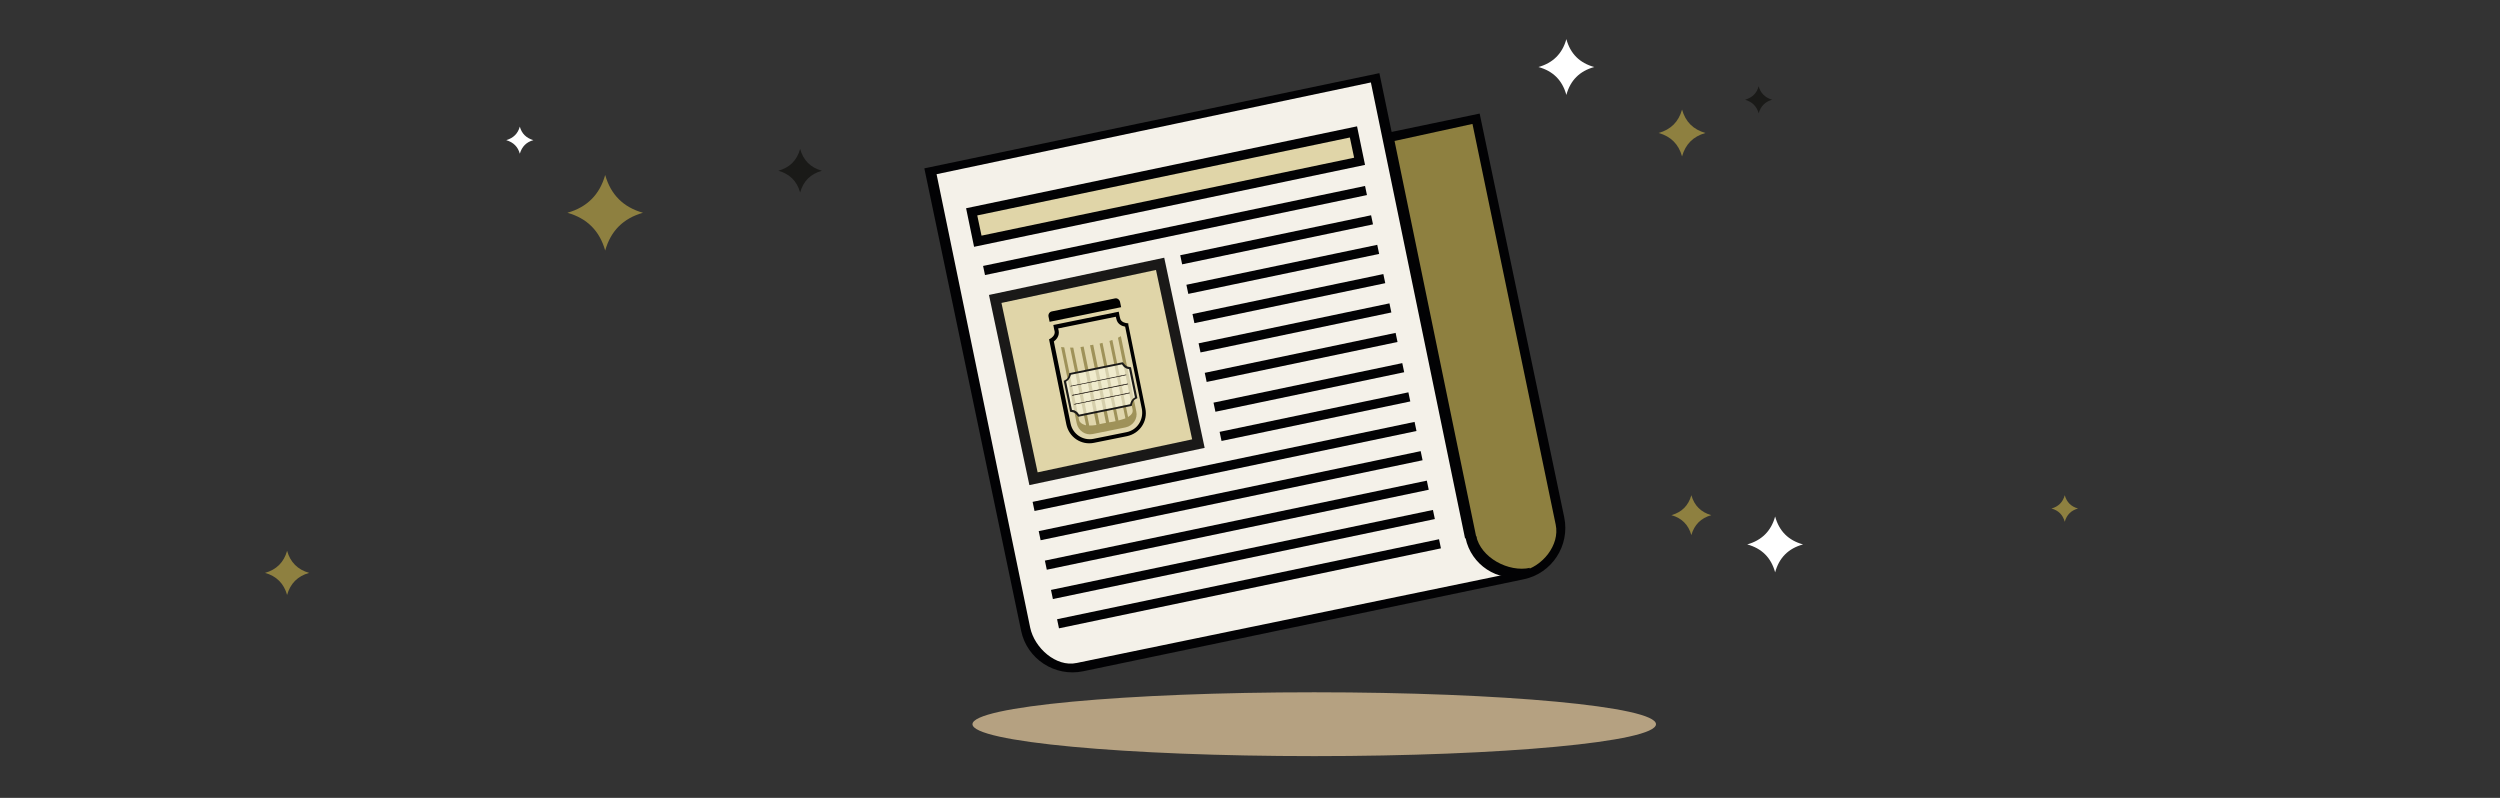 <?xml version="1.0" encoding="utf-8"?>
<!DOCTYPE svg PUBLIC "-//W3C//DTD SVG 1.1//EN" "http://www.w3.org/Graphics/SVG/1.1/DTD/svg11.dtd">
<svg xmlns="http://www.w3.org/2000/svg" xmlns:xlink="http://www.w3.org/1999/xlink" version="1.1" id="Ebene_7" x="0px" y="0px" width="940px" height="300px" viewBox="0 0 940 300" enable-background="new 0 0 940 300" xml:space="preserve">
<rect x="0" y="0" width="940" height="300" fill="#333333" stroke="none"/>
<rect x="0" fill="none" width="940" height="300"/>
<g>
	<path fill="#8E8040" d="M522.651,52l33.1-6.9l32.5,154.9c0,0-2.8,14.4-15,15.4c-12.2,0.899-22.399-6.2-22.7-13   C550.25,195.601,522.651,52,522.651,52z"/>
</g>
<g>
	<path fill="#F4F1E9" d="M350.95,65.1l165.7-35.5l35.6,170.5c0,0,3.5,10.699,12.7,14.101c9.2,3.3-2.102,3.3-2.102,3.3L400.851,250.3   c0,0-10.2-0.898-13.802-13.1C383.45,224.9,350.95,65.1,350.95,65.1z"/>
</g>
<g>
	
		<rect x="364.65" y="64.386" transform="matrix(0.979 -0.205 0.205 0.979 -5.016 91.111)" fill="#E0D5A8" width="145.999" height="10.8"/>
</g>
<g>
	
		<rect x="376.754" y="107.781" transform="matrix(0.979 -0.205 0.205 0.979 -17.776 86.107)" fill="#E0D5A8" width="60.7" height="42.299"/>
</g>
<g>
	<path fill="#020204" d="M407.25,252.4c-10.6,2.198-21.1-4.601-23.3-15.2l-36.4-173.9l171.101-35.8l4.6,22.1l33.101-6.899   l31.8,151.799c2.198,10.601-4.602,21.101-15.2,23.3L407.25,252.4z M387.351,236c1.6,7.601,9.698,14.9,17.398,13.3l167.6-34.6   c7.602-1.602,14.2-9.8,12.602-17.4l-31.3-150.7L524.349,53l30.802,149.3l-4.302,0.102L515.45,31l-163.3,34.5L387.351,236z"/>
</g>
<g>
	<g>
		<path fill="#020204" d="M513.25,62l-147,30.8l-3-14.5l147-30.8L513.25,62z M367.45,81l1.6,7.6l140.101-29.3l-1.601-7.6"/>
	</g>
</g>
<g>
	<g>
		
			<rect x="368.354" y="84.99" transform="matrix(0.979 -0.205 0.205 0.979 -8.402 92.3)" fill="#020204" width="146.698" height="3.5"/>
	</g>
</g>
<g>
	<g>
		<g>
			<g>
				
					<rect x="452.452" y="132.707" transform="matrix(0.979 -0.205 0.205 0.979 -17.17 103.021)" fill="#020204" width="73.3" height="3.5"/>
			</g>
		</g>
	</g>
	<g>
		<g>
			<g>
				
					<rect x="450.139" y="121.612" transform="matrix(0.979 -0.205 0.205 0.979 -14.946 102.309)" fill="#020204" width="73.3" height="3.5"/>
			</g>
		</g>
	</g>
	<g>
		<g>
			<g>
				
					<rect x="447.849" y="110.596" transform="matrix(0.979 -0.205 0.205 0.979 -12.739 101.609)" fill="#020204" width="73.3" height="3.5"/>
			</g>
		</g>
	</g>
	<g>
		<g>
			<g>
				
					<rect x="445.557" y="99.602" transform="matrix(0.979 -0.205 0.205 0.979 -10.536 100.904)" fill="#020204" width="73.3" height="3.5"/>
			</g>
		</g>
	</g>
	<g>
		<g>
			<g>
				
					<rect x="443.245" y="88.494" transform="matrix(0.979 -0.205 0.205 0.979 -8.31 100.195)" fill="#020204" width="73.3" height="3.5"/>
			</g>
		</g>
	</g>
</g>
<g>
	<g>
		<g>
			
				<rect x="396.142" y="217.799" transform="matrix(0.979 -0.205 0.205 0.979 -35.013 100.809)" fill="#020204" width="146.699" height="3.5"/>
		</g>
	</g>
</g>
<g>
	<g>
		<g>
			
				<rect x="393.851" y="206.792" transform="matrix(0.979 -0.205 0.205 0.979 -32.806 100.1)" fill="#020204" width="146.698" height="3.5"/>
		</g>
	</g>
</g>
<g>
	<g>
		<g>
			
				<rect x="391.553" y="195.819" transform="matrix(0.979 -0.205 0.205 0.979 -30.598 99.35)" fill="#020204" width="146.692" height="3.5"/>
		</g>
	</g>
</g>
<g>
	<g>
		<g>
			
				<rect x="389.247" y="184.684" transform="matrix(0.979 -0.205 0.205 0.979 -28.377 98.692)" fill="#020204" width="146.698" height="3.5"/>
		</g>
	</g>
</g>
<g>
	<g>
		<g>
			
				<rect x="386.955" y="173.686" transform="matrix(0.979 -0.205 0.205 0.979 -26.173 97.989)" fill="#020204" width="146.698" height="3.5"/>
		</g>
	</g>
</g>
<g>
	<g>
		<g>
			
				<rect x="458.043" y="154.978" transform="matrix(0.979 -0.205 0.205 0.979 -21.62 104.551)" fill="#020204" width="72.5" height="3.5"/>
		</g>
	</g>
</g>
<g>
	<g>
		<g>
			
				<rect x="455.749" y="143.993" transform="matrix(0.979 -0.205 0.205 0.979 -19.42 103.852)" fill="#020204" width="72.5" height="3.5"/>
		</g>
	</g>
</g>
<g>
	<g>
		<path fill="#020204" d="M573.151,216.8c-10.102,2.102-20-4.398-22.102-14.5l4-0.8c1.7,8.2,12.2,13.8,20.3,12L573.151,216.8z"/>
	</g>
</g>
<g>
	
		<rect x="380.353" y="106.387" transform="matrix(0.979 -0.205 0.205 0.979 -19.872 87.265)" fill="#E0D5A8" width="62.6" height="66.499"/>
</g>
<g>
	<g>
		<path fill="#E0D5A8" d="M400.151,130.7l5.6,27.399c0.2,1,1.2,1.601,2.2,1.801c0,0,0.1,0,0.4,0.1l-6-29.2    C401.55,130.8,400.851,130.8,400.151,130.7z"/>
	</g>
	<g>
		<path fill="#E0D5A8" d="M403.45,130.8l6,29.299c0.7,0,1.6-0.1,2.7-0.198l-6-29.301C405.25,130.7,404.351,130.7,403.45,130.8z"/>
	</g>
	<g>
		<path fill="#E0D5A8" d="M414.55,128.9l6,29.199c1.102-0.301,2-0.601,2.602-0.801l-6-29.1C416.25,128.5,415.45,128.7,414.55,128.9z    "/>
	</g>
	<g>
		<path fill="#E0D5A8" d="M418.25,127.8l5.9,29c0.3-0.201,0.398-0.301,0.398-0.301c0.9-0.699,1.5-1.6,1.302-2.5l-5.5-27    C419.651,127.3,418.95,127.5,418.25,127.8z"/>
	</g>
	<g>
		<path fill="#E0D5A8" d="M407.351,130.4l6,29.199c0.198,0,1.3-0.301,2.398-0.5l-6-29.199C408.75,130.2,407.651,130.3,407.351,130.4    z"/>
	</g>
	<g>
		<path fill="#E0D5A8" d="M412.851,129.3c-0.302,0.101-1,0.2-1.9,0.4l6,29.2c-0.2,0-0.3,0.1-0.5,0.1c0.8-0.199,1.5-0.3,1.7-0.3    c0.398-0.101,0.8-0.2,1.2-0.3l-6-29.2C413.151,129.3,413.05,129.3,412.851,129.3z"/>
	</g>
	<g>
		<path fill="#8E8040" d="M420.351,127l5.5,27c0.198,1-0.302,1.9-1.302,2.5c0,0-0.1,0.1-0.398,0.301l0,0    c-0.102,0.101-0.2,0.101-0.3,0.199c0.1-0.1,0.198-0.1,0.3-0.199l-5.9-29c-0.398,0.101-0.7,0.3-1.1,0.4l6,29.101    c-0.602,0.199-1.4,0.5-2.602,0.799l-6-29.198c-0.398,0.1-0.8,0.199-1.1,0.3l6,29.2c0.4-0.101,0.8-0.2,1.1-0.302    c-0.698,0.201-1.398,0.302-2.3,0.5c-0.2,0-0.6,0.102-1.2,0.201l-6-29.201c-0.398,0.101-0.8,0.2-1.198,0.2l6,29.2    c0.198,0,0.398-0.1,0.6-0.1c-0.2,0-0.4,0.1-0.6,0.1c-1.102,0.2-2.2,0.4-2.4,0.5l-6-29.2c-0.4,0.101-0.8,0.101-1.2,0.2l6,29.301    c-1.2,0.199-2.1,0.199-2.7,0.199l-6-29.3c-0.398,0-0.8,0-1.198,0l6,29.2l0,0l0,0l0,0c-0.302,0-0.4-0.102-0.4-0.102    c-1-0.3-2-0.898-2.2-1.8l-5.6-27.4c-0.4,0-0.8-0.1-1.2-0.1l5.899,28.7c0.601,2.8,3.301,4.6,6,4l12.399-2.5    c2.8-0.602,4.601-3.3,4-6l-5.8-28.3C421.05,126.6,420.75,126.8,420.351,127z M412.75,159.7c0.2,0,0.3-0.101,0.5-0.101    C413.151,159.7,412.95,159.7,412.75,159.7z"/>
	</g>
	<g opacity="0.2">
		<path fill="#E2DBBF" d="M423.75,163.1l-12.7,2.601c-4.1,0.8-8-1.8-8.898-5.899l-6.5-31.701l0.1-0.1c0.8-0.6,2.2-2,1.8-4.1    l-0.2-0.8l22.198-4.5l0.2,0.801c0.4,2,2.2,2.8,3.2,3h0.1l6.5,31.698C430.45,158.301,427.851,162.301,423.75,163.1z"/>
	</g>
	<g>
		<path d="M424.25,121.6l-0.6-0.1c-0.102,0-2.2-0.2-2.5-1.9l-0.2-0.8l-0.3-1.6l-24.602,5l0.302,1.6l0,0l0.198,0.8    c0.302,1.601-1.5,2.7-1.6,2.7l-0.5,0.3l6.5,32c1,4.802,5.6,7.9,10.399,6.9l12.399-2.5c4.8-1,7.9-5.6,6.9-10.4l-6.4-31.5v-0.5    H424.25z M423.55,162.5l-12.398,2.5c-4,0.8-7.8-1.8-8.602-5.699l-6.3-30.899l0.102-0.101c0.8-0.6,2.1-2,1.698-4l-0.198-0.8    l21.698-4.4l0.2,0.801c0.4,2,2.102,2.699,3.2,2.899h0.1l6.302,31C430.05,157.9,427.55,161.7,423.55,162.5z"/>
	</g>
	<g>
		<path d="M394.651,121l-0.4-1.9c-0.2-0.899,0.3-1.8,1.2-2l23.8-4.899c0.8-0.2,1.7,0.399,1.9,1.399l0.398,1.9L394.651,121z"/>
	</g>
	<g>
		<path fill="none" d="M409.25,160.1L409.25,160.1L409.25,160.1z"/>
	</g>
	<g>
		<path fill="none" d="M423.651,157.1L423.651,157.1L423.651,157.1z"/>
	</g>
	<g>
		<path fill="none" d="M423.55,157.1h-0.1C423.45,157.2,423.55,157.1,423.55,157.1z"/>
	</g>
	<g>
		<path fill="none" d="M423.351,157.2c0,0-0.102,0-0.102,0.101C423.351,157.2,423.351,157.2,423.351,157.2z"/>
	</g>
	<g>
		<path fill="none" d="M409.05,160.1L409.05,160.1L409.05,160.1z"/>
	</g>
	<g>
		<path fill="none" d="M413.351,159.6c-0.2,0-0.4,0.102-0.5,0.102C412.95,159.7,413.151,159.7,413.351,159.6z"/>
	</g>
	<g>
		<path fill="none" d="M423.851,157C423.851,157,423.75,157,423.851,157C423.75,157,423.851,157,423.851,157z"/>
	</g>
	<g>
		<path fill="#8E8040" d="M424.151,156.801L424.151,156.801c-0.102,0.101-0.2,0.101-0.3,0.199    C423.95,156.9,424.05,156.9,424.151,156.801z"/>
	</g>
	<g>
		<path fill="#8E8040" d="M423.651,157.1C423.55,157.1,423.55,157.1,423.651,157.1C423.55,157.1,423.55,157.1,423.651,157.1z"/>
	</g>
	<g>
		<path fill="#8E8040" d="M423.75,157L423.75,157L423.75,157z"/>
	</g>
	<g>
		<path fill="#8E8040" d="M423.25,157.2c-0.1,0-0.1,0-0.2,0.101C423.151,157.301,423.25,157.301,423.25,157.2z"/>
	</g>
	<g>
		<path fill="#8E8040" d="M423.45,157.2L423.45,157.2L423.45,157.2z"/>
	</g>
	<g>
		<path fill="#8E8040" d="M409.25,160.1c0.102,0,0.102,0,0.2,0C409.351,160.1,409.351,160.1,409.25,160.1z"/>
	</g>
	<g>
		<path fill="#8E8040" d="M409.05,160.1c-0.398,0-0.6,0-0.8,0l0,0C408.45,160,408.651,160.1,409.05,160.1z"/>
	</g>
	<g>
		<path fill="#8E8040" d="M409.05,160.1c0.102,0,0.102,0,0.2,0C409.151,160.1,409.151,160.1,409.05,160.1z"/>
	</g>
	<g>
		<path fill="#8E8040" d="M415.75,159.2c0.2,0,0.5-0.101,0.7-0.101C416.25,159.1,416.05,159.1,415.75,159.2L415.75,159.2z"/>
	</g>
	<g>
		<g opacity="0.6">
			<path fill="#FAF9E3" d="M424.05,138.4c-1-0.2-1.8-1.2-1.8-1.2l-0.399-0.5l-19.302,4l-0.1,0.6c0,0-0.3,1.3-1.2,1.8l-0.5,0.301     l2.2,10.8l0.6,0.1c1,0.2,1.802,1.2,1.802,1.2l0.398,0.5l19.3-4l0.102-0.6c0,0,0.398-1.301,1.2-1.801l0.5-0.3l-2.2-10.8     L424.05,138.4z"/>
		</g>
		<g>
			<path fill="#1A1918" d="M405.45,156.7l-0.6-0.7c0,0-0.7-0.9-1.5-1l-1-0.199l-2.4-11.601l0.9-0.5c0.698-0.4,1-1.5,1-1.5l0.198-0.9     l20.102-4.1l0.6,0.7c0,0,0.7,0.899,1.5,1l1,0.199l2.4,11.601l-0.9,0.5c-0.7,0.399-1,1.5-1,1.5l-0.2,0.899L405.45,156.7z      M424.95,152l0.1-0.4c0-0.1,0.4-1.299,1.302-1.898l0.398-0.3l-2.2-10.601l-0.5-0.1c-1.1-0.2-1.898-1.2-1.898-1.3l-0.3-0.4     l-19.2,3.9l-0.102,0.4c0,0-0.398,1.3-1.3,1.9l-0.398,0.3l2.198,10.6l0.5,0.102c1.102,0.2,1.9,1.2,1.9,1.3l0.3,0.4L424.95,152z"/>
		</g>
		<g>
			<g>
				<g>
					<g>
						<defs>
							
								<rect id="SVGID_1_" x="402.154" y="143.073" transform="matrix(-0.98 0.2 -0.2 -0.98 846.225 200.83)" width="21.599" height="0.3"/>
						</defs>
						<clipPath id="SVGID_2_">
							<use xlink:href="#SVGID_1_" overflow="visible"/>
						</clipPath>
						<g clip-path="url(#SVGID_2_)">
							<path fill="#29211A" d="M402.85,145.2c0-0.101,0-0.101,0.101-0.2l0,0c0.1,0,0.1,0,0.2,0.1l0,0c0,0.101,0,0.101-0.102,0.101         l0,0l0,0l0,0C402.95,145.3,402.95,145.3,402.85,145.2z M403.45,145.1c0-0.1,0-0.1,0.1-0.199l0,0c0.102,0,0.2,0,0.2,0.1l0,0         c0,0.1,0,0.1-0.1,0.2l0,0l0,0l0,0C403.45,145.2,403.45,145.2,403.45,145.1z M403.95,145c0-0.1,0-0.1,0.1-0.2l0,0         c0.102,0,0.102,0,0.2,0.101l0,0c0,0.1,0,0.1-0.1,0.1l0,0l0,0l0,0C404.05,145.1,403.95,145.1,403.95,145z M404.45,144.9         c0-0.101,0-0.101,0.1-0.101l0,0c0.102,0,0.102,0,0.2,0.101l0,0c0,0.1,0,0.1-0.1,0.199l0,0l0,0l0,0         C404.55,145,404.45,145,404.45,144.9z M404.95,144.8c0-0.1,0-0.2,0.1-0.2l0,0c0.102,0,0.102,0,0.2,0.101l0,0         c0,0.1,0,0.1-0.1,0.2l0,0l0,0l0,0C405.05,144.9,404.95,144.9,404.95,144.8z M405.55,144.7c0-0.101,0-0.101,0.102-0.2l0,0         c0.1,0,0.1,0,0.199,0.1l0,0c0,0.101,0,0.101-0.101,0.2l0,0l0,0l0,0C405.55,144.8,405.55,144.8,405.55,144.7z M406.05,144.6         c0-0.1,0-0.1,0.102-0.199l0,0c0.1,0,0.1,0,0.199,0.1l0,0c0,0.1,0,0.1-0.101,0.2l0,0l0,0l0,0         C406.05,144.7,406.05,144.7,406.05,144.6z M406.55,144.5c0-0.1,0-0.1,0.102-0.2l0,0c0.1,0,0.1,0,0.1,0.101l0,0         c0,0.1,0,0.1-0.1,0.199l0,0l0,0l0,0C406.651,144.6,406.55,144.6,406.55,144.5z M407.05,144.4c0-0.101,0-0.101,0.102-0.2l0,0         c0.1,0,0.1,0,0.199,0.1l0,0c0,0.101,0,0.101-0.101,0.2l0,0l0,0l0,0C407.151,144.5,407.05,144.4,407.05,144.4z M407.55,144.3         c0-0.1,0-0.1,0.102-0.2l0,0c0.1,0,0.1,0,0.199,0.101l0,0c0,0.1,0,0.1-0.101,0.1l0,0l0,0l0,0         C407.651,144.4,407.651,144.3,407.55,144.3z M408.151,144.2c0-0.101,0-0.101,0.1-0.2l0,0c0.101,0,0.2,0,0.2,0.1l0,0         c0,0.101,0,0.101-0.101,0.2l0,0l0,0l0,0C408.151,144.3,408.151,144.2,408.151,144.2z M408.651,144.1c0-0.1,0-0.1,0.1-0.199         l0,0c0.101,0,0.101,0,0.2,0.1l0,0c0,0.1,0,0.1-0.101,0.1l0,0l0,0l0,0C408.75,144.2,408.651,144.1,408.651,144.1z          M409.151,144c0-0.1,0-0.1,0.1-0.1l0,0c0.101,0,0.101,0,0.2,0.1l0,0c0,0.1,0,0.1-0.101,0.2l0,0l0,0l0,0         C409.25,144.1,409.151,144,409.151,144z M409.651,143.9c0-0.101,0-0.101,0.1-0.2l0,0c0.101,0,0.101,0,0.2,0.1l0,0         c0,0.101,0,0.101-0.101,0.2l0,0l0,0l0,0C409.75,144,409.651,143.9,409.651,143.9z M410.25,143.7c0-0.101,0-0.101,0.101-0.2         l0,0c0.101,0,0.199,0,0.199,0.1l0,0c0,0.101,0,0.101-0.1,0.2l0,0l0,0l0,0C410.25,143.8,410.25,143.8,410.25,143.7z          M410.75,143.6c0-0.1,0-0.1,0.101-0.1l0,0c0.101,0,0.101,0,0.199,0.1l0,0c0,0.101,0,0.101-0.1,0.2l0,0l0,0l0,0         C410.75,143.7,410.75,143.7,410.75,143.6z M411.25,143.5c0-0.1,0-0.2,0.101-0.2l0,0c0.101,0,0.101,0,0.101,0.101l0,0         c0,0.1,0,0.1-0.101,0.199l0,0l0,0l0,0C411.35,143.6,411.25,143.6,411.25,143.5z M411.75,143.4c0-0.101,0-0.101,0.101-0.2l0,0         c0.101,0,0.101,0,0.199,0.1l0,0c0,0.101,0,0.2-0.1,0.2l0,0l0,0l0,0C411.85,143.5,411.75,143.5,411.75,143.4z M412.25,143.3         c0-0.1,0-0.1,0.101-0.2l0,0c0.101,0,0.101,0,0.199,0.101l0,0c0,0.1,0,0.1-0.1,0.1l0,0l0,0l0,0         C412.35,143.4,412.35,143.4,412.25,143.3z M412.85,143.2c0-0.101,0-0.101,0.101-0.2l0,0c0.1,0,0.1,0,0.2,0.1l0,0         c0,0.101,0,0.101-0.102,0.2l0,0l0,0l0,0C412.85,143.3,412.85,143.3,412.85,143.2z M413.35,143.1c0-0.1,0-0.1,0.101-0.199l0,0         c0.1,0,0.1,0,0.1,0.1l0,0c0,0.1,0,0.1-0.1,0.1l0,0l0,0l0,0C413.45,143.2,413.35,143.2,413.35,143.1z M413.85,143         c0-0.1,0-0.1,0.101-0.1l0,0c0.1,0,0.1,0,0.2,0.1l0,0c0,0.1,0,0.1-0.102,0.2l0,0l0,0l0,0         C413.95,143.1,413.85,143.1,413.85,143z M414.35,142.9c0-0.101,0-0.101,0.101-0.101l0,0c0.1,0,0.1,0,0.2,0.101l0,0         c0,0.1,0,0.1-0.102,0.199l0,0l0,0l0,0C414.45,143,414.35,143,414.35,142.9z M414.95,142.8c0-0.1,0-0.1,0.1-0.2l0,0         c0.102,0,0.102,0,0.2,0.101l0,0c0,0.1,0,0.1-0.1,0.1l0,0l0,0l0,0C414.95,142.9,414.95,142.8,414.95,142.8z M415.45,142.7         c0-0.101,0-0.101,0.1-0.101l0,0c0.102,0,0.102,0,0.2,0.101l0,0c0,0.1,0,0.1-0.1,0.2l0,0l0,0l0,0         C415.45,142.8,415.45,142.7,415.45,142.7z M415.95,142.6c0-0.1,0-0.199,0.1-0.199l0,0c0.102,0,0.102,0,0.2,0.1l0,0         c0,0.1,0,0.1-0.1,0.2l0,0l0,0l0,0C416.05,142.7,415.95,142.6,415.95,142.6z M416.45,142.5c0-0.1,0-0.1,0.1-0.2l0,0         c0.102,0,0.102,0,0.2,0.101l0,0c0,0.1,0,0.199-0.1,0.199l0,0l0,0l0,0C416.55,142.6,416.45,142.5,416.45,142.5z M416.95,142.4         c0-0.101,0-0.101,0.1-0.2l0,0c0.102,0,0.102,0,0.2,0.1l0,0c0,0.101,0,0.101-0.1,0.101l0,0l0,0l0,0         C417.05,142.5,417.05,142.4,416.95,142.4z M417.55,142.3c0-0.1,0-0.1,0.102-0.2l0,0c0.1,0,0.1,0,0.199,0.101l0,0         c0,0.1,0,0.1-0.101,0.2l0,0l0,0l0,0C417.55,142.4,417.55,142.3,417.55,142.3z M418.05,142.1c0-0.1,0-0.1,0.102-0.199l0,0         c0.1,0,0.1,0,0.1,0.1l0,0c0,0.1,0,0.2-0.1,0.2l0,0l0,0l0,0C418.151,142.2,418.05,142.2,418.05,142.1z M418.55,142         c0-0.1,0-0.1,0.102-0.2l0,0c0.1,0,0.1,0,0.199,0.101l0,0c0,0.1,0,0.1-0.101,0.1l0,0l0,0l0,0         C418.651,142.1,418.55,142.1,418.55,142z M419.05,141.9c0-0.101,0-0.101,0.102-0.101l0,0c0.1,0,0.1,0,0.199,0.101l0,0         c0,0.1,0,0.1-0.101,0.199l0,0l0,0l0,0C419.151,142,419.05,142,419.05,141.9z M419.651,141.8c0-0.1,0-0.1,0.1-0.2l0,0         c0.101,0,0.2,0,0.2,0.101l0,0c0,0.1,0,0.1-0.101,0.2l0,0l0,0l0,0C419.651,141.9,419.651,141.9,419.651,141.8z M420.151,141.7         c0-0.101,0-0.101,0.1-0.101l0,0c0.101,0,0.101,0,0.101,0.101l0,0c0,0.1,0,0.1-0.101,0.2l0,0l0,0l0,0         C420.151,141.8,420.151,141.8,420.151,141.7z M420.651,141.6c0-0.1,0-0.199,0.1-0.199l0,0c0.101,0,0.101,0,0.2,0.1l0,0         c0,0.1,0,0.1-0.101,0.2l0,0l0,0l0,0C420.75,141.7,420.651,141.7,420.651,141.6z M421.151,141.5c0-0.1,0-0.1,0.1-0.2l0,0         c0.101,0,0.101,0,0.2,0.101l0,0c0,0.1,0,0.199-0.101,0.199l0,0l0,0l0,0C421.25,141.6,421.151,141.6,421.151,141.5z          M421.651,141.4c0-0.101,0-0.101,0.1-0.2l0,0c0.101,0,0.101,0,0.2,0.1l0,0c0,0.101,0,0.101-0.101,0.101l0,0l0,0l0,0         C421.75,141.5,421.75,141.5,421.651,141.4z M422.25,141.3c0-0.1,0-0.1,0.101-0.2l0,0c0.101,0,0.101,0,0.199,0.101l0,0         c0,0.1,0,0.1-0.1,0.2l0,0l0,0l0,0C422.25,141.4,422.25,141.4,422.25,141.3z M422.75,141.2c0-0.101,0-0.101,0.101-0.2l0,0         c0.101,0,0.101,0,0.199,0.1l0,0c0,0.101,0,0.2-0.1,0.2l0,0l0,0l0,0C422.85,141.3,422.75,141.2,422.75,141.2z"/>
						</g>
					</g>
				</g>
				<g>
					<g>
						<defs>
							
								<rect id="SVGID_3_" x="402.154" y="143.073" transform="matrix(-0.98 0.2 -0.2 -0.98 846.225 200.83)" width="21.599" height="0.3"/>
						</defs>
						<clipPath id="SVGID_4_">
							<use xlink:href="#SVGID_3_" overflow="visible"/>
						</clipPath>
						<g clip-path="url(#SVGID_4_)">
							<path fill="#29211A" d="M402.55,145.4c-0.1,0-0.1,0-0.1-0.101c0-0.1,0-0.1,0.1-0.2l20.9-4.3c0.1,0,0.1,0,0.2,0.101         c0.1,0.1,0,0.1-0.102,0.199L402.55,145.4L402.55,145.4z"/>
						</g>
					</g>
				</g>
			</g>
			<g>
				<g>
					<g>
						<defs>
							
								<rect id="SVGID_5_" x="402.827" y="146.432" transform="matrix(-0.98 0.2 -0.2 -0.98 848.221 207.437)" width="21.602" height="0.3"/>
						</defs>
						<clipPath id="SVGID_6_">
							<use xlink:href="#SVGID_5_" overflow="visible"/>
						</clipPath>
						<g clip-path="url(#SVGID_6_)">
							<path fill="#29211A" d="M403.55,148.6c0-0.1,0-0.1,0.102-0.199l0,0c0.1,0,0.1,0,0.2,0.1l0,0c0,0.1,0,0.1-0.102,0.2l0,0l0,0         l0,0C403.651,148.7,403.55,148.7,403.55,148.6z M404.151,148.5c0-0.1,0-0.2,0.1-0.2l0,0c0.102,0,0.102,0,0.2,0.101l0,0         c0,0.1,0,0.1-0.1,0.199l0,0l0,0l0,0C404.151,148.6,404.151,148.6,404.151,148.5z M404.651,148.4c0-0.101,0-0.101,0.1-0.2l0,0         c0.102,0,0.102,0,0.102,0.1l0,0c0,0.101,0,0.101-0.102,0.101l0,0l0,0l0,0C404.651,148.5,404.651,148.5,404.651,148.4z          M405.151,148.3c0-0.1,0-0.1,0.1-0.1l0,0c0.102,0,0.102,0,0.2,0.1l0,0c0,0.101,0,0.101-0.1,0.2l0,0l0,0l0,0         C405.25,148.4,405.151,148.4,405.151,148.3z M405.651,148.2c0-0.101,0-0.101,0.1-0.2l0,0c0.102,0,0.102,0,0.2,0.1l0,0         c0,0.101,0,0.101-0.1,0.2l0,0l0,0l0,0C405.75,148.3,405.651,148.3,405.651,148.2z M406.151,148.1c0-0.1,0-0.1,0.1-0.199l0,0         c0.102,0,0.102,0,0.2,0.1l0,0c0,0.1,0,0.1-0.1,0.2l0,0l0,0l0,0C406.25,148.2,406.25,148.1,406.151,148.1z M406.75,148         c0-0.1,0-0.1,0.102-0.2l0,0c0.1,0,0.1,0,0.198,0.101l0,0c0,0.1,0,0.1-0.1,0.199l0,0l0,0l0,0         C406.75,148.1,406.75,148,406.75,148z M407.25,147.9c0-0.101,0-0.101,0.102-0.2l0,0c0.1,0,0.1,0,0.198,0.1l0,0         c0,0.101,0,0.101-0.1,0.2l0,0l0,0l0,0C407.351,148,407.25,147.9,407.25,147.9z M407.75,147.8c0-0.1,0-0.1,0.102-0.2l0,0         c0.1,0,0.1,0,0.198,0.101l0,0c0,0.1,0,0.1-0.1,0.2l0,0l0,0l0,0C407.851,147.9,407.75,147.8,407.75,147.8z M408.25,147.7         c0-0.101,0-0.101,0.102-0.2l0,0c0.1,0,0.1,0,0.198,0.1l0,0c0,0.101,0,0.101-0.1,0.101l0,0l0,0l0,0         C408.351,147.8,408.25,147.7,408.25,147.7z M408.851,147.6c0-0.1,0-0.199,0.1-0.199l0,0c0.1,0,0.1,0,0.2,0.1l0,0         c0,0.1,0,0.1-0.102,0.2l0,0l0,0l0,0C408.851,147.7,408.851,147.6,408.851,147.6z M409.351,147.4c0-0.101,0-0.101,0.1-0.2l0,0         c0.1,0,0.1,0,0.1,0.1l0,0c0,0.101,0,0.101-0.1,0.101l0,0l0,0l0,0C409.351,147.5,409.351,147.5,409.351,147.4z M409.851,147.3         c0-0.1,0-0.1,0.1-0.1l0,0c0.1,0,0.1,0,0.2,0.1l0,0c0,0.101,0,0.101-0.102,0.2l0,0l0,0l0,0         C409.95,147.4,409.851,147.4,409.851,147.3z M410.351,147.2c0-0.101,0-0.101,0.1-0.2l0,0c0.1,0,0.1,0,0.2,0.1l0,0         c0,0.101,0,0.101-0.102,0.2l0,0l0,0l0,0C410.45,147.3,410.351,147.3,410.351,147.2z M410.851,147.1c0-0.1,0-0.1,0.1-0.199         l0,0c0.1,0,0.1,0,0.2,0.1l0,0c0,0.1,0,0.1-0.102,0.2l0,0l0,0l0,0C410.95,147.2,410.95,147.2,410.851,147.1z M411.45,147         c0-0.1,0-0.1,0.1-0.2l0,0c0.102,0,0.102,0,0.102,0.101l0,0c0,0.1,0,0.1-0.102,0.199l0,0l0,0l0,0         C411.45,147.1,411.45,147.1,411.45,147z M411.95,146.9c0-0.101,0-0.101,0.1-0.2l0,0c0.102,0,0.102,0,0.2,0.1l0,0         c0,0.101,0,0.101-0.1,0.2l0,0l0,0l0,0C412.05,147,411.95,147,411.95,146.9z M412.45,146.8c0-0.1,0-0.1,0.1-0.2l0,0         c0.102,0,0.102,0,0.2,0.101l0,0c0,0.1,0,0.1-0.1,0.2l0,0l0,0l0,0C412.55,146.9,412.45,146.9,412.45,146.8z M412.95,146.7         c0-0.101,0-0.101,0.1-0.2l0,0c0.102,0,0.102,0,0.2,0.1l0,0c0,0.101,0,0.101-0.1,0.101l0,0l0,0l0,0         C413.05,146.8,412.95,146.8,412.95,146.7z M413.55,146.6c0-0.1,0-0.1,0.102-0.1l0,0c0.1,0,0.1,0,0.2,0.1l0,0         c0,0.101,0,0.101-0.102,0.2l0,0l0,0l0,0C413.55,146.7,413.55,146.7,413.55,146.6z M414.05,146.5c0-0.1,0-0.1,0.102-0.2l0,0         c0.1,0,0.1,0,0.2,0.101l0,0c0,0.1,0,0.199-0.102,0.199l0,0l0,0l0,0C414.05,146.6,414.05,146.5,414.05,146.5z M414.55,146.4         c0-0.101,0-0.101,0.102-0.101l0,0c0.1,0,0.1,0,0.1,0.101l0,0c0,0.1,0,0.1-0.1,0.199l0,0l0,0l0,0         C414.651,146.5,414.55,146.4,414.55,146.4z M415.05,146.3c0-0.1,0-0.1,0.102-0.2l0,0c0.1,0,0.1,0,0.2,0.101l0,0         c0,0.1,0,0.1-0.102,0.2l0,0l0,0l0,0C415.151,146.4,415.05,146.3,415.05,146.3z M415.55,146.2c0-0.101,0-0.101,0.102-0.2l0,0         c0.1,0,0.1,0,0.2,0.1l0,0c0,0.101,0,0.101-0.102,0.2l0,0l0,0l0,0C415.651,146.3,415.651,146.2,415.55,146.2z M416.151,146.1         c0-0.1,0-0.1,0.1-0.199l0,0c0.102,0,0.102,0,0.102,0.1l0,0c0,0.1,0,0.1-0.102,0.2l0,0l0,0l0,0         C416.151,146.2,416.151,146.1,416.151,146.1z M416.651,145.9c0-0.101,0-0.101,0.1-0.2l0,0c0.102,0,0.102,0,0.2,0.1l0,0         c0,0.101,0,0.101-0.1,0.2l0,0l0,0l0,0C416.75,146.1,416.651,146,416.651,145.9z M417.151,145.8c0-0.1,0-0.1,0.1-0.2l0,0         c0.102,0,0.102,0,0.2,0.101l0,0c0,0.1,0,0.1-0.1,0.2l0,0l0,0l0,0C417.25,145.9,417.151,145.9,417.151,145.8z M417.651,145.7         c0-0.101,0-0.101,0.1-0.2l0,0c0.102,0,0.102,0,0.2,0.1l0,0c0,0.101,0,0.101-0.1,0.101l0,0l0,0l0,0         C417.75,145.8,417.651,145.8,417.651,145.7z M418.25,145.6c0-0.1,0-0.1,0.102-0.1l0,0c0.1,0,0.1,0,0.1,0.1l0,0         c0,0.101,0,0.101-0.1,0.2l0,0l0,0l0,0C418.25,145.7,418.25,145.7,418.25,145.6z M418.75,145.5c0-0.1,0-0.1,0.102-0.2l0,0         c0.1,0,0.1,0,0.198,0.101l0,0c0,0.1,0,0.1-0.1,0.1l0,0l0,0l0,0C418.75,145.6,418.75,145.6,418.75,145.5z M419.25,145.4         c0-0.101,0-0.101,0.102-0.101l0,0c0.1,0,0.1,0,0.198,0.101l0,0c0,0.1,0,0.1-0.1,0.199l0,0l0,0l0,0         C419.351,145.5,419.25,145.5,419.25,145.4z M419.75,145.3c0-0.1,0-0.1,0.102-0.2l0,0c0.1,0,0.1,0,0.198,0.101l0,0         c0,0.1,0,0.1-0.1,0.2l0,0l0,0l0,0C419.851,145.4,419.75,145.4,419.75,145.3z M420.25,145.2c0-0.101,0-0.101,0.102-0.2l0,0         c0.1,0,0.1,0,0.198,0.1l0,0c0,0.101,0,0.101-0.1,0.2l0,0l0,0l0,0C420.351,145.3,420.351,145.3,420.25,145.2z M420.851,145.1         c0-0.1,0-0.1,0.1-0.199l0,0c0.1,0,0.1,0,0.2,0.1l0,0c0,0.1,0,0.1-0.102,0.2l0,0l0,0l0,0         C420.851,145.2,420.851,145.2,420.851,145.1z M421.351,145c0-0.1,0-0.1,0.1-0.2l0,0c0.1,0,0.1,0,0.1,0.101l0,0         c0,0.1,0,0.1-0.1,0.199l0,0l0,0l0,0C421.45,145.1,421.351,145.1,421.351,145z M421.851,144.9c0-0.101,0-0.101,0.1-0.2l0,0         c0.1,0,0.1,0,0.2,0.1l0,0c0,0.101,0,0.101-0.102,0.2l0,0l0,0l0,0C421.95,145,421.851,144.9,421.851,144.9z M422.351,144.8         c0-0.1,0-0.1,0.1-0.2l0,0c0.1,0,0.1,0,0.2,0.101l0,0c0,0.1,0,0.1-0.102,0.1l0,0l0,0l0,0         C422.45,144.9,422.351,144.8,422.351,144.8z M422.95,144.7c0-0.101,0-0.101,0.1-0.101l0,0c0.102,0,0.2,0,0.2,0.101l0,0         c0,0.1,0,0.1-0.1,0.2l0,0l0,0l0,0C422.95,144.8,422.95,144.7,422.95,144.7z M423.45,144.6c0-0.1,0-0.1,0.1-0.199l0,0         c0.102,0,0.102,0,0.2,0.1l0,0c0,0.1,0,0.2-0.1,0.2l0,0l0,0l0,0C423.45,144.7,423.45,144.6,423.45,144.6z"/>
						</g>
					</g>
				</g>
				<g>
					<g>
						<defs>
							
								<rect id="SVGID_7_" x="402.827" y="146.432" transform="matrix(-0.98 0.2 -0.2 -0.98 848.221 207.437)" width="21.602" height="0.3"/>
						</defs>
						<clipPath id="SVGID_8_">
							<use xlink:href="#SVGID_7_" overflow="visible"/>
						</clipPath>
						<g clip-path="url(#SVGID_8_)">
							<path fill="#29211A" d="M403.151,148.8c-0.102,0-0.102,0-0.102-0.1c0-0.101,0-0.101,0.102-0.2l20.898-4.3         c0.102,0,0.102,0,0.2,0.1c0.102,0.101,0,0.101-0.1,0.2L403.151,148.8C403.25,148.8,403.25,148.8,403.151,148.8z"/>
						</g>
					</g>
				</g>
			</g>
			<g>
				<g>
					<g>
						<defs>
							
								<rect id="SVGID_9_" x="403.506" y="149.789" transform="matrix(-0.98 0.2 -0.2 -0.98 850.236 213.944)" width="21.601" height="0.3"/>
						</defs>
						<clipPath id="SVGID_10_">
							<use xlink:href="#SVGID_9_" overflow="visible"/>
						</clipPath>
						<g clip-path="url(#SVGID_10_)">
							<path fill="#29211A" d="M404.25,152c0-0.1,0-0.1,0.102-0.199l0,0c0.1,0,0.1,0,0.198,0.101l0,0c0,0.1,0,0.1-0.1,0.198l0,0l0,0         l0,0C404.351,152.1,404.25,152.1,404.25,152z M404.75,151.9c0-0.102,0-0.102,0.102-0.2l0,0c0.1,0,0.1,0,0.198,0.101l0,0         c0,0.101,0,0.101-0.1,0.101l0,0l0,0l0,0C404.851,152,404.851,152,404.75,151.9z M405.351,151.801c0-0.101,0-0.101,0.1-0.201         l0,0c0.1,0,0.1,0,0.2,0.102l0,0c0,0.1,0,0.1-0.102,0.1l0,0l0,0l0,0C405.351,151.9,405.351,151.801,405.351,151.801z          M405.851,151.7c0-0.101,0-0.101,0.1-0.101l0,0c0.1,0,0.1,0,0.1,0.101l0,0c0,0.101,0,0.101-0.1,0.2l0,0l0,0l0,0         C405.95,151.801,405.851,151.7,405.851,151.7z M406.351,151.6c0-0.1,0-0.1,0.1-0.198l0,0c0.1,0,0.1,0,0.2,0.1l0,0         c0,0.101,0,0.101-0.102,0.101l0,0l0,0l0,0C406.45,151.7,406.351,151.6,406.351,151.6z M406.851,151.5c0-0.1,0-0.1,0.1-0.1         l0,0c0.1,0,0.1,0,0.2,0.1l0,0c0,0.1,0,0.1-0.102,0.2l0,0l0,0l0,0C406.95,151.6,406.851,151.5,406.851,151.5z M407.45,151.4         c0-0.102,0-0.102,0.1-0.2l0,0c0.102,0,0.102,0,0.2,0.101l0,0c0,0.101,0,0.101-0.1,0.199l0,0l0,0l0,0         C407.45,151.5,407.45,151.4,407.45,151.4z M407.95,151.301c0-0.101,0-0.101,0.1-0.201l0,0c0.102,0,0.102,0,0.2,0.102l0,0         c0,0.1,0,0.1-0.1,0.2l0,0l0,0l0,0C407.95,151.4,407.95,151.301,407.95,151.301z M408.45,151.1c0-0.1,0-0.1,0.1-0.198l0,0         c0.102,0,0.102,0,0.2,0.1l0,0c0,0.101,0,0.101-0.1,0.2l0,0l0,0l0,0C408.55,151.301,408.45,151.2,408.45,151.1z M408.95,151         c0-0.1,0-0.1,0.1-0.199l0,0c0.102,0,0.102,0,0.2,0.101l0,0c0,0.1,0,0.1-0.1,0.198l0,0l0,0l0,0         C409.05,151.1,408.95,151.1,408.95,151z M409.45,150.9c0-0.102,0-0.102,0.1-0.2l0,0c0.102,0,0.102,0,0.102,0.101l0,0         c0,0.101,0,0.101-0.102,0.199l0,0l0,0l0,0C409.55,151,409.55,151,409.45,150.9z M410.05,150.801c0-0.101,0-0.101,0.102-0.201         l0,0c0.1,0,0.1,0,0.2,0.102l0,0c0,0.1,0,0.1-0.102,0.1l0,0l0,0l0,0C410.05,150.9,410.05,150.9,410.05,150.801z M410.55,150.7         c0-0.101,0-0.101,0.102-0.101l0,0c0.1,0,0.1,0,0.1,0.101l0,0c0,0.101,0,0.101-0.1,0.2l0,0l0,0l0,0         C410.651,150.801,410.55,150.801,410.55,150.7z M411.05,150.6c0-0.1,0-0.1,0.102-0.198l0,0c0.1,0,0.1,0,0.2,0.1l0,0         c0,0.101,0,0.101-0.102,0.101l0,0l0,0l0,0C411.151,150.7,411.05,150.7,411.05,150.6z M411.55,150.5c0-0.1,0-0.1,0.102-0.2         l0,0c0.1,0,0.1,0,0.2,0.101l0,0c0,0.1,0,0.1-0.102,0.198l0,0l0,0l0,0C411.651,150.6,411.55,150.6,411.55,150.5z          M412.151,150.4c0-0.101,0-0.101,0.1-0.2l0,0c0.102,0,0.102,0,0.2,0.1l0,0c0,0.101,0,0.101-0.1,0.2l0,0l0,0l0,0         C412.151,150.5,412.151,150.5,412.151,150.4z M412.651,150.3c0-0.1,0-0.1,0.1-0.2l0,0c0.102,0,0.102,0,0.102,0.101l0,0         c0,0.1,0,0.1-0.102,0.2l0,0l0,0l0,0C412.651,150.4,412.651,150.4,412.651,150.3z M413.151,150.2c0-0.101,0-0.101,0.1-0.2l0,0         c0.102,0,0.102,0,0.2,0.1l0,0c0,0.101,0,0.101-0.1,0.2l0,0l0,0l0,0C413.25,150.3,413.151,150.2,413.151,150.2z          M413.651,150.1c0-0.1,0-0.1,0.1-0.199l0,0c0.102,0,0.102,0,0.2,0.1l0,0c0,0.1,0,0.1-0.1,0.2l0,0l0,0l0,0         C413.75,150.2,413.651,150.1,413.651,150.1z M414.151,150c0-0.1,0-0.1,0.1-0.2l0,0c0.102,0,0.102,0,0.2,0.101l0,0         c0,0.1,0,0.1-0.1,0.199l0,0l0,0l0,0C414.25,150.1,414.25,150,414.151,150z M414.75,149.9c0-0.101,0-0.101,0.102-0.2l0,0         c0.1,0,0.1,0,0.198,0.1l0,0c0,0.101,0,0.101-0.1,0.101l0,0l0,0l0,0C414.75,150,414.75,149.9,414.75,149.9z M415.25,149.8         c0-0.1,0-0.1,0.102-0.1l0,0c0.1,0,0.1,0,0.198,0.1l0,0c0,0.101,0,0.101-0.1,0.2l0,0l0,0l0,0         C415.351,149.9,415.25,149.8,415.25,149.8z M415.75,149.7c0-0.101,0-0.101,0.102-0.2l0,0c0.1,0,0.1,0,0.198,0.1l0,0         c0,0.101,0,0.101-0.1,0.101l0,0l0,0l0,0C415.851,149.8,415.75,149.7,415.75,149.7z M416.25,149.5c0-0.1,0-0.1,0.102-0.1l0,0         c0.1,0,0.198,0,0.198,0.1l0,0c0,0.1,0,0.1-0.1,0.2l0,0l0,0l0,0C416.351,149.7,416.25,149.6,416.25,149.5z M416.851,149.4         c0-0.101,0-0.101,0.1-0.2l0,0c0.1,0,0.1,0,0.2,0.1l0,0c0,0.101,0,0.101-0.102,0.2l0,0l0,0l0,0         C416.851,149.5,416.851,149.5,416.851,149.4z M417.351,149.3c0-0.1,0-0.1,0.1-0.2l0,0c0.1,0,0.1,0,0.2,0.101l0,0         c0,0.1,0,0.1-0.102,0.2l0,0l0,0l0,0C417.351,149.4,417.351,149.4,417.351,149.3z M417.851,149.2c0-0.101,0-0.101,0.1-0.2l0,0         c0.1,0,0.1,0,0.2,0.1l0,0c0,0.101,0,0.101-0.102,0.2l0,0l0,0l0,0C417.95,149.3,417.851,149.3,417.851,149.2z M418.351,149.1         c0-0.1,0-0.1,0.1-0.199l0,0c0.1,0,0.1,0,0.2,0.1l0,0c0,0.1,0,0.1-0.102,0.2l0,0l0,0l0,0         C418.45,149.2,418.351,149.2,418.351,149.1z M418.851,149c0-0.1,0-0.1,0.1-0.2l0,0c0.1,0,0.1,0,0.2,0.101l0,0         c0,0.1,0,0.1-0.102,0.199l0,0l0,0l0,0C418.95,149.1,418.95,149.1,418.851,149z M419.45,148.9c0-0.101,0-0.101,0.1-0.2l0,0         c0.102,0,0.102,0,0.102,0.1l0,0c0,0.101,0,0.101-0.102,0.101l0,0l0,0l0,0C419.45,149,419.45,149,419.45,148.9z M419.95,148.8         c0-0.1,0-0.1,0.1-0.1l0,0c0.102,0,0.102,0,0.2,0.1l0,0c0,0.101,0,0.101-0.1,0.2l0,0l0,0l0,0         C420.05,148.9,419.95,148.9,419.95,148.8z M420.45,148.7c0-0.101,0-0.101,0.1-0.2l0,0c0.102,0,0.102,0,0.2,0.1l0,0         c0,0.101,0,0.101-0.1,0.101l0,0l0,0l0,0C420.55,148.8,420.45,148.8,420.45,148.7z M420.95,148.6c0-0.1,0-0.1,0.1-0.1l0,0         c0.102,0,0.102,0,0.2,0.1l0,0c0,0.101,0,0.101-0.1,0.2l0,0l0,0l0,0C421.05,148.7,421.05,148.6,420.95,148.6z M421.55,148.5         c0-0.1,0-0.1,0.102-0.2l0,0c0.1,0,0.1,0,0.1,0.101l0,0c0,0.1,0,0.1-0.1,0.199l0,0l0,0l0,0         C421.55,148.6,421.55,148.5,421.55,148.5z M422.05,148.4c0-0.101,0-0.101,0.102-0.2l0,0c0.1,0,0.1,0,0.2,0.1l0,0         c0,0.101,0,0.101-0.102,0.2l0,0l0,0l0,0C422.05,148.5,422.05,148.4,422.05,148.4z M422.55,148.3c0-0.1,0-0.1,0.102-0.2l0,0         c0.1,0,0.1,0,0.2,0.101l0,0c0,0.1,0,0.1-0.102,0.2l0,0l0,0l0,0C422.651,148.4,422.55,148.3,422.55,148.3z M423.05,148.2         c0-0.101,0-0.101,0.102-0.2l0,0c0.1,0,0.2,0,0.2,0.1l0,0c0,0.101,0,0.101-0.102,0.2l0,0l0,0l0,0         C423.151,148.3,423.05,148.2,423.05,148.2z M423.55,148.1c0-0.1,0-0.1,0.102-0.199l0,0c0.1,0,0.1,0,0.2,0.1l0,0         c0,0.1,0,0.1-0.102,0.2l0,0l0,0l0,0C423.651,148.2,423.651,148.1,423.55,148.1z M424.151,147.9c0-0.101,0-0.101,0.1-0.2l0,0         c0.102,0,0.102,0,0.102,0.1l0,0c0,0.101,0,0.101-0.102,0.101l0,0l0,0l0,0C424.151,148.1,424.151,148,424.151,147.9z"/>
						</g>
					</g>
				</g>
				<g>
					<g>
						<defs>
							
								<rect id="SVGID_11_" x="403.506" y="149.789" transform="matrix(-0.98 0.2 -0.2 -0.98 850.236 213.944)" width="21.601" height="0.3"/>
						</defs>
						<clipPath id="SVGID_12_">
							<use xlink:href="#SVGID_11_" overflow="visible"/>
						</clipPath>
						<g clip-path="url(#SVGID_12_)">
							<path fill="#29211A" d="M403.851,152.2c-0.102,0-0.102,0-0.102-0.101s0-0.101,0.102-0.199l20.899-4.3         c0.102,0,0.102,0,0.2,0.101c0.1,0.1,0,0.1-0.1,0.2L403.851,152.2C403.95,152.2,403.851,152.2,403.851,152.2z"/>
						</g>
					</g>
				</g>
			</g>
		</g>
	</g>
</g>
<g>
	<g>
		<path fill="#1A1918" d="M387.05,182.4l-15.199-71.5l65.898-14l15.2,71.5L387.05,182.4z M376.55,113.9l13.601,63.7l58.1-12.399    l-13.6-63.701L376.55,113.9z"/>
	</g>
</g>
<ellipse fill="#B5A181" cx="494.151" cy="272.3" rx="128.5" ry="12"/>
<g>
	<g>
		<g>
			<path fill="#FFFFFF" d="M588.95,14.7c1.5,5.5,5,9,10.5,10.5c-5.5,1.5-9,5-10.5,10.5c-1.5-5.5-5-9-10.5-10.5     C583.849,23.7,587.45,20.2,588.95,14.7"/>
		</g>
	</g>
</g>
<g>
	<g>
		<path fill="#8E8040" d="M632.45,41.2c1.3,4.6,4.2,7.5,8.8,8.8c-4.6,1.3-7.5,4.2-8.8,8.8c-1.3-4.6-4.2-7.5-8.8-8.8    C628.25,48.7,631.151,45.8,632.45,41.2"/>
	</g>
</g>
<g>
	<g>
		<path fill="#1A1A18" d="M661.25,32.4c0.7,2.6,2.4,4.3,5.1,5.1c-2.6,0.7-4.3,2.4-5.1,5.1c-0.7-2.6-2.4-4.3-5.1-5.1    C658.849,36.7,660.55,35.1,661.25,32.4"/>
	</g>
</g>
<g>
	<g>
		<path fill="#FFFFFF" d="M667.45,194.2c1.5,5.5,5,9,10.5,10.5c-5.5,1.5-9,5-10.5,10.5c-1.5-5.5-5-9-10.5-10.5    C662.349,203.2,665.95,199.7,667.45,194.2"/>
	</g>
</g>
<g>
	<g>
		<path fill="#8E8040" d="M635.95,186.2c1.1,3.898,3.6,6.398,7.5,7.5c-3.9,1.1-6.4,3.6-7.5,7.5c-1.102-3.9-3.602-6.4-7.5-7.5    C632.349,192.601,634.849,190.101,635.95,186.2"/>
	</g>
</g>
<g>
	<g>
		<path fill="#8E8040" d="M776.349,186.2c0.7,2.6,2.4,4.3,5,5c-2.6,0.7-4.3,2.398-5,5c-0.698-2.602-2.398-4.3-5-5    C773.95,190.5,775.651,188.8,776.349,186.2"/>
	</g>
</g>
<g>
	<g>
		<g>
			<path fill="#8E8040" d="M227.55,65.8c2.101,7.4,6.801,12.1,14.2,14.2c-7.399,2.1-12.1,6.8-14.2,14.2     c-2.1-7.4-6.8-12.1-14.199-14.2C220.75,77.9,225.45,73.2,227.55,65.8"/>
		</g>
	</g>
	<g>
		<g>
			<path fill="#1A1A18" d="M300.851,56c1.198,4.3,3.898,7,8.198,8.2c-4.3,1.2-7,3.899-8.198,8.2c-1.2-4.301-3.9-7-8.2-8.2     C296.95,63,299.651,60.3,300.851,56"/>
		</g>
	</g>
	<g>
		<g>
			<path fill="#FFFFFF" d="M195.45,47.6c0.7,2.6,2.4,4.3,5.1,5.1c-2.6,0.7-4.3,2.399-5.1,5.1c-0.7-2.6-2.4-4.3-5.1-5.1     C193.05,51.9,194.75,50.2,195.45,47.6"/>
		</g>
	</g>
	<g>
		<g>
			<path fill="#8E8040" d="M107.95,207.101c1.2,4.301,4,7.101,8.3,8.301c-4.3,1.199-7.1,4-8.3,8.3c-1.2-4.3-4-7.101-8.3-8.3     C103.95,214.2,106.75,211.4,107.95,207.101"/>
		</g>
	</g>
</g>
</svg>
